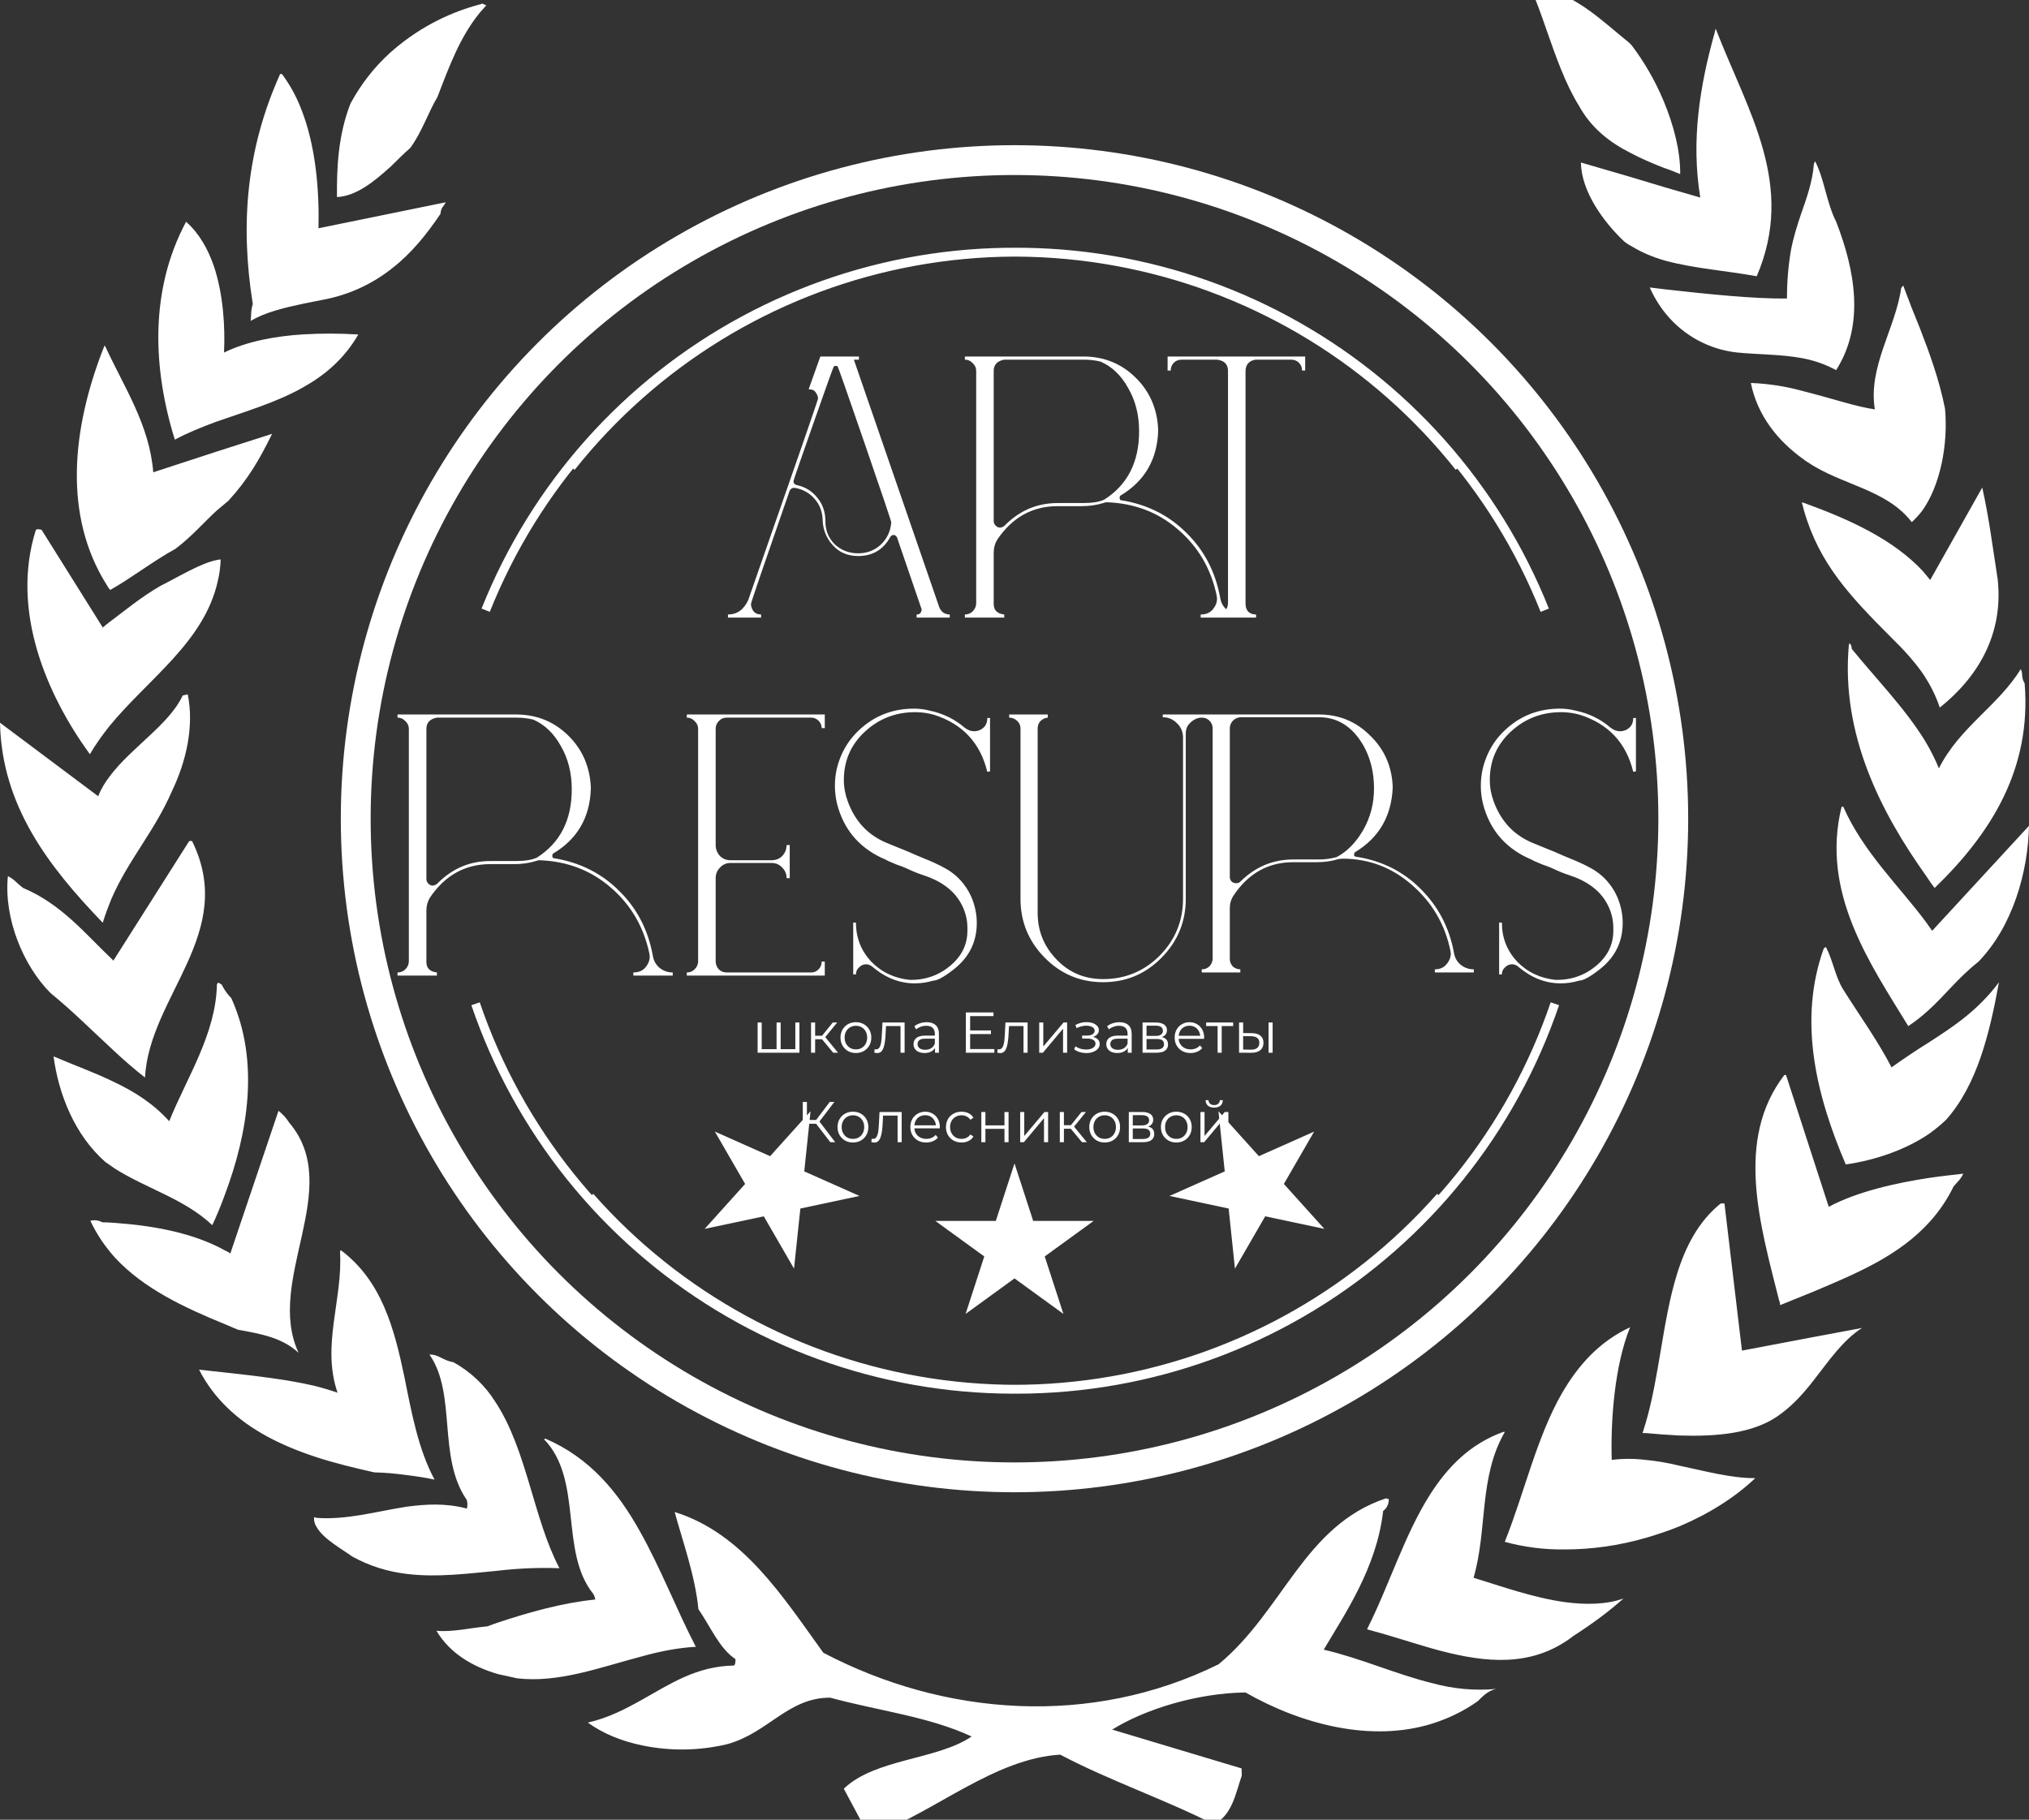 <?xml version="1.0" encoding="UTF-8"?> <svg xmlns="http://www.w3.org/2000/svg" width="68" height="61" viewBox="0 0 68 61" fill="none"><rect x="0" y="0" width="68" height="61" fill="#333333" stroke="none"/> <g clip-path="url(#clip0_4704_6775)"> <path d="M60.404 12.008C59.7 11.874 58.953 11.89 58.214 11.816C57.281 11.714 56.427 11.25 55.833 10.524C55.612 10.254 55.43 9.955 55.29 9.636L55.829 9.702C57.196 9.856 58.793 10.021 59.889 10.007C59.887 9.463 59.931 8.92 60.023 8.384C60.101 7.969 60.223 7.586 60.348 7.209C60.55 6.636 60.746 6.091 60.792 5.49L60.831 5.404C61.147 6.017 61.207 6.776 61.54 7.44C62.165 9.051 62.506 10.884 61.536 12.407C61.182 12.215 60.8 12.081 60.404 12.008ZM58.875 9.261C60.191 6.187 58.576 3.743 57.498 0.958L57.472 1.07C56.961 2.899 56.671 4.713 56.983 6.622L55.781 6.274L54.655 5.935L52.984 5.448C52.992 6.404 53.731 7.432 54.428 8.089C54.499 8.149 54.585 8.207 54.683 8.255C55.026 8.466 55.398 8.622 55.809 8.738C56.779 9.003 57.881 9.077 58.875 9.261ZM55.777 5.632C55.959 5.69 56.128 5.761 56.31 5.835C56.318 5.061 56.092 4.194 55.755 3.386C55.475 2.714 55.111 2.081 54.671 1.501C54.647 1.486 54.626 1.466 54.611 1.442C53.685 0.691 52.922 -0.072 51.822 -0.361C51.643 -0.405 51.462 -0.436 51.279 -0.453C51.479 0.004 51.661 0.509 51.838 1.026C52.146 1.905 52.467 2.821 52.914 3.54C53.332 4.298 53.946 4.773 54.647 5.127C54.998 5.316 55.388 5.48 55.777 5.632ZM64.417 17.126C65.032 16.272 65.295 14.88 65.185 13.697C64.99 12.72 64.668 11.842 64.347 11.012C64.15 10.535 63.962 10.054 63.784 9.57L63.716 9.656C63.534 10.988 62.598 12.299 62.834 13.722C62.243 13.645 61.355 13.343 60.424 13.11C59.855 12.952 59.269 12.86 58.678 12.838C58.895 13.924 59.582 14.786 60.452 15.403C60.497 15.44 60.545 15.473 60.596 15.501C61.716 16.26 63.225 16.399 64.071 17.503C64.197 17.387 64.313 17.261 64.417 17.126ZM66.299 32.244C67.455 31.058 67.968 29.231 68 27.682L64.756 31.201C64.694 31.116 64.632 31.034 64.567 30.936C63.676 29.726 62.44 28.564 61.776 27.043H61.72C61.011 29.916 62.666 32.291 63.954 34.397C64.191 34.24 64.411 34.064 64.598 33.895C65.197 33.358 65.612 32.785 66.299 32.244ZM67.854 22.909C67.725 22.695 67.808 22.584 67.722 22.43C66.974 23.654 65.676 24.374 64.98 25.756C64.847 25.432 64.688 25.118 64.505 24.818C63.84 23.738 62.858 22.735 62.059 21.751C62.059 21.62 61.985 21.56 61.985 21.56L61.963 21.62C61.69 24.622 63.041 27.239 64.552 29.361C64.638 29.489 64.734 29.637 64.838 29.766C66.732 27.936 68.088 25.77 67.854 22.909ZM66.95 19.416C66.778 18.306 66.657 17.342 66.433 16.343L64.688 19.444C64.605 19.339 64.52 19.235 64.433 19.134C63.455 18.092 62.019 17.422 60.458 16.858C60.434 16.86 60.416 16.847 60.384 16.833C60.416 16.93 60.434 17.028 60.462 17.124C60.975 18.905 62.011 19.995 63.383 21.37C63.798 21.775 64.169 22.181 64.475 22.626C64.692 22.963 64.88 23.322 65.01 23.72C66.273 22.71 67.154 21.276 66.95 19.416ZM16.08 0.425L16.297 0.18L16.166 0.12C16.14 0.132 16.118 0.134 16.08 0.148C14.961 0.444 13.928 1.002 13.067 1.775C12.54 2.254 12.101 2.817 11.744 3.474C11.333 4.538 11.285 5.592 11.293 6.606C11.931 6.574 12.518 6.107 13.107 5.572C13.319 5.364 13.525 5.155 13.75 4.959C14.143 4.422 14.345 3.781 14.662 3.248C15.074 2.176 15.419 1.238 16.08 0.425ZM3.444 21.035L1.393 17.759L1.262 17.737L1.202 17.761C0.339 20.5 1.591 23.328 3.012 25.283C3.204 24.953 3.426 24.648 3.663 24.346C4.963 22.759 6.837 21.528 7.296 19.492C7.354 19.252 7.386 19.012 7.396 18.757C7.36 18.757 7.322 18.757 7.288 18.769C6.757 18.859 5.951 19.354 5.364 19.647C4.691 20.041 4.2 20.458 3.625 20.887C3.565 20.939 3.501 20.985 3.444 21.035ZM3.292 26.692L0 24.227C0.056 27.023 1.649 29.068 3.444 30.932C3.529 30.651 3.625 30.399 3.729 30.142C4.296 28.83 5.18 27.866 5.757 26.532C6.25 25.51 6.508 24.334 6.292 23.276L6.122 23.314C5.685 24.273 4.41 25.049 3.685 26.013C3.525 26.219 3.384 26.45 3.292 26.692ZM7.508 11.818C7.548 10.958 7.484 9.884 7.176 8.945C6.975 8.355 6.679 7.824 6.236 7.434C5.009 9.73 5.118 12.351 5.859 14.738C6.294 14.505 6.763 14.317 7.234 14.142C8.219 13.794 9.269 13.493 10.181 12.972C10.9 12.565 11.536 12.028 12.009 11.213C11.393 11.174 10.777 11.173 10.161 11.209C9.235 11.267 8.294 11.437 7.508 11.818ZM10.674 7.652C10.704 6.38 10.584 4.857 10.075 3.607C9.917 3.205 9.706 2.826 9.448 2.48L9.388 2.482C8.258 4.995 8.043 7.512 8.472 10.189C8.394 10.455 8.43 10.564 8.398 10.758C8.887 10.471 9.502 10.321 10.151 10.183C10.444 10.119 10.746 10.069 11.043 10.003C11.812 9.828 12.531 9.481 13.147 8.989C13.782 8.496 14.295 7.863 14.762 7.169C14.782 6.937 14.868 6.937 14.938 6.78L13.127 7.151L10.674 7.652ZM7.242 15.144L5.136 15.832C5.011 14.236 4.154 12.976 3.515 11.584V11.573L3.473 11.658C2.427 14.327 2.084 17.28 3.605 19.653C3.629 19.698 3.658 19.739 3.693 19.777C4.378 19.394 5.136 18.805 5.879 18.398C6.43 17.982 6.823 17.519 7.264 17.114C7.392 17.004 7.528 16.893 7.658 16.783C8.316 16.064 8.702 15.393 9.119 14.543L7.242 15.144ZM3.028 40.923C3.25 41.396 3.533 41.802 3.861 42.167C4.821 43.197 6.166 43.83 7.576 44.405C7.709 44.467 7.843 44.516 7.973 44.574C8.779 44.718 9.464 44.848 10.007 45.349C8.869 42.907 11.56 39.823 9.688 37.627C9.593 37.477 9.473 37.345 9.334 37.236L9.306 37.318L7.719 42.019C7.666 41.979 7.609 41.947 7.548 41.921C6.504 41.342 5.206 41.091 3.847 40.993C3.705 40.985 3.571 40.973 3.426 40.973C3.305 40.905 3.162 40.887 3.028 40.923ZM14.627 54.667C15.068 55.41 15.822 55.869 16.705 56.123C16.914 56.166 17.12 56.214 17.329 56.26C18.727 56.424 20.126 55.887 21.5 55.528C22.1 55.36 22.719 55.236 23.32 55.204C22.671 53.951 22.142 52.571 21.452 51.344C20.711 50.01 19.765 48.864 18.274 48.224L18.236 48.249C19.553 49.615 18.737 52.018 19.889 53.438C19.948 53.548 19.948 53.619 19.948 53.619C18.863 53.729 17.767 54.033 16.679 54.394C16.577 54.434 16.457 54.468 16.347 54.516C15.714 54.577 15.161 54.715 14.627 54.667ZM65.223 37.536C66.263 36.362 66.677 34.655 66.994 32.926C66.285 33.877 65.465 34.416 64.614 34.962C64.207 35.216 63.802 35.49 63.393 35.779C62.912 34.855 62.337 34.066 61.792 33.2C61.5 32.745 61.444 32.226 61.193 31.744L61.125 31.786C60.247 34.216 60.877 36.737 61.858 39.033C62.82 38.901 63.858 38.548 64.652 38.007C64.848 37.867 65.042 37.709 65.223 37.536ZM7.59 46.014C7.278 45.978 6.961 45.948 6.671 45.912C6.917 46.397 7.238 46.816 7.606 47.176C8.4 47.952 9.432 48.461 10.584 48.84C11.201 49.044 11.868 49.204 12.546 49.357C12.908 49.365 13.259 49.397 13.596 49.443C13.924 49.483 14.237 49.529 14.563 49.599C14.02 48.585 13.796 47.373 13.557 46.175C13.211 44.523 12.794 42.935 11.419 41.905L11.395 41.967C11.494 43.552 10.766 45.097 11.313 46.686C11.063 46.599 10.809 46.524 10.552 46.459C9.628 46.241 8.58 46.125 7.59 46.014ZM0.264 29.373C0.124 30.788 0.779 32.375 1.699 33.294C2.431 33.889 3.114 34.575 3.783 35.192C4.14 35.525 4.494 35.837 4.859 36.12C5.009 33.377 7.957 31.279 6.436 28.191L6.342 28.193L3.797 32.206C3.783 32.184 3.773 32.168 3.747 32.148C2.857 31.303 2.06 30.307 0.775 29.766C0.565 29.61 0.457 29.453 0.264 29.373ZM3.797 36.258C3.17 35.953 2.485 35.707 1.795 35.412C1.964 36.689 2.509 38.057 3.535 38.955C3.639 39.029 3.733 39.087 3.827 39.159C4.915 39.853 6.16 40.173 7.115 41.069C7.27 40.74 7.402 40.416 7.528 40.071C8.314 37.985 8.71 35.579 7.753 33.461C7.631 33.337 7.529 33.196 7.448 33.042C7.448 33.03 7.436 33.006 7.42 33L7.314 32.936L7.27 32.998C7.236 34.665 6.264 36.114 5.671 37.584C5.122 36.977 4.48 36.579 3.797 36.258ZM10.524 50.864C10.517 50.978 10.547 51.092 10.61 51.188C10.842 51.595 11.464 51.928 11.806 52.178C12.405 52.507 13.012 52.687 13.638 52.761C14.642 52.885 15.669 52.749 16.671 52.655C17.361 52.573 18.055 52.544 18.749 52.569C17.872 50.902 17.661 48.601 16.605 47C16.256 46.441 15.77 45.981 15.193 45.662C14.84 45.608 14.708 45.399 14.393 45.407C15.315 46.726 14.652 48.848 15.643 50.28C15.671 50.375 15.672 50.475 15.648 50.571C14.956 50.383 14.279 50.419 13.616 50.509C12.614 50.665 11.626 50.956 10.612 50.882C10.574 50.864 10.548 50.864 10.524 50.864ZM60.758 43.305C62.219 42.69 63.652 42.093 64.68 40.949C64.986 40.608 65.255 40.221 65.475 39.767C65.666 39.552 65.712 39.524 65.798 39.344C65.459 39.384 65.075 39.422 64.664 39.484C63.554 39.652 62.253 39.939 61.289 40.454L60.702 38.647L59.857 36.036H59.801C58.135 38.204 58.989 41.057 59.618 43.566C59.66 43.676 59.66 43.75 59.66 43.75C60.015 43.604 60.398 43.452 60.758 43.305ZM21.517 56.977C20.965 57.286 20.4 57.584 19.701 57.744C20.212 58.117 20.855 58.374 21.537 58.512C22.47 58.704 23.434 58.69 24.362 58.47C25.736 58.101 26.41 56.901 27.826 56.909C29.425 57.348 31.123 57.538 32.563 58.211C31.401 58.999 29.335 58.947 28.279 59.961L28.987 61.283C29.011 61.353 29.185 61.389 29.363 61.459C31.343 60.724 33.343 58.947 35.533 58.819C37.16 59.68 39.051 60.325 40.681 61.155C41.294 60.854 41.414 60.107 41.616 59.524L41.612 59.281L37.274 57.979C38.412 57.273 40.156 56.755 41.741 56.734C43.626 57.811 45.962 58.414 47.998 57.779C48.533 57.61 49.044 57.368 49.531 57.023C49.768 56.777 49.92 56.666 50.144 56.616C49.421 56.682 48.692 56.615 47.992 56.42C46.782 56.123 45.612 55.59 44.364 55.3C45.039 54.146 46.137 52.577 46.355 50.651C46.417 50.604 46.467 50.543 46.499 50.473C46.532 50.403 46.547 50.326 46.544 50.248C46.502 50.248 46.486 50.248 46.458 50.224C43.702 51.14 43.019 53.985 40.841 55.789C36.559 57.903 31.65 57.534 27.592 55.402C26.241 53.531 24.901 51.398 22.611 50.685C22.849 51.573 23.302 52.825 23.406 53.941C23.837 54.571 24.109 55.256 24.648 55.616C24.648 55.703 24.648 55.785 24.602 55.831C23.34 55.853 22.462 56.448 21.517 56.977ZM59.666 47.407C60.109 47.086 60.466 46.68 60.79 46.261C61.305 45.604 61.752 44.934 62.404 44.516L60.776 44.82L58.38 45.275L57.793 40.34L57.666 40.344C56.935 40.931 56.496 41.768 56.206 42.7C55.717 44.265 55.615 46.157 55.14 47.746C55.104 47.84 55.086 47.938 55.048 48.038H55.144C55.484 48.07 55.867 48.1 56.268 48.12C57.45 48.158 58.779 48.08 59.666 47.407ZM52.407 51.94C53.326 51.944 54.266 51.811 55.17 51.549C55.553 51.435 55.929 51.31 56.292 51.162C57.264 50.751 58.143 50.2 58.827 49.549C58.031 49.557 57.156 49.315 56.274 49.13C55.903 49.038 55.526 48.974 55.146 48.938C54.77 48.892 54.391 48.892 54.016 48.938C53.974 47.607 54.114 45.76 54.631 44.492C53.597 44.976 52.898 45.76 52.359 46.684C51.503 48.162 51.092 50.034 50.431 51.685C51.052 51.857 51.729 51.947 52.407 51.94ZM47.972 55.254C49.503 55.685 51.064 55.931 52.439 55.045C52.535 54.983 52.631 54.921 52.717 54.849C53.35 54.442 53.875 54.057 54.41 53.585C53.819 53.793 53.124 53.799 52.427 53.703C51.397 53.559 50.333 53.182 49.385 52.889C49.858 51.268 49.553 49.519 50.435 47.998L50.375 48.002C49.257 48.409 48.507 49.184 47.912 50.124C47.059 51.475 46.546 53.17 45.814 54.617C46.514 54.801 47.241 55.043 47.972 55.254Z" fill="white"></path> <circle cx="34" cy="27.445" r="22.078" stroke="white"></circle> <path d="M52.11 33.648C50.67 37.883 47.785 41.477 43.962 43.8C40.139 46.123 35.621 47.026 31.198 46.353C26.776 45.68 22.731 43.473 19.772 40.118M19.143 15.657C21.926 12.154 25.852 9.742 30.234 8.842C34.616 7.943 39.175 8.613 43.112 10.737C47.05 12.86 50.115 16.3 51.771 20.456M15.938 33.648C17.378 37.883 20.262 41.477 24.085 43.8C27.908 46.123 32.427 47.026 36.849 46.353C41.272 45.68 45.316 43.473 48.275 40.118M48.904 15.657C46.122 12.154 42.196 9.742 37.814 8.843C33.432 7.943 28.873 8.613 24.935 10.737C20.998 12.86 17.933 16.3 16.277 20.456" stroke="white" stroke-width="0.297"></path> <path d="M31.83 20.703H30.719V20.599C30.78 20.599 30.824 20.581 30.85 20.546C30.876 20.503 30.889 20.464 30.889 20.429L30.066 18.025C30.04 17.964 30.001 17.934 29.949 17.934C29.896 17.934 29.857 17.96 29.831 18.012C29.596 18.43 29.239 18.639 28.76 18.639C28.368 18.639 28.059 18.487 27.832 18.182C27.667 17.964 27.58 17.716 27.571 17.438C27.563 17.15 27.471 16.911 27.297 16.719C27.123 16.519 26.901 16.397 26.631 16.353H26.605C26.544 16.353 26.496 16.388 26.461 16.458C25.599 18.94 25.168 20.202 25.168 20.246C25.168 20.324 25.194 20.403 25.246 20.481C25.307 20.559 25.394 20.599 25.507 20.599V20.703H24.397V20.599C24.702 20.599 24.928 20.438 25.076 20.115C26.635 15.657 27.415 13.405 27.415 13.362C27.415 13.292 27.388 13.223 27.336 13.153C27.293 13.083 27.214 13.049 27.101 13.049L27.493 11.951H28.786V12.056H28.616L31.477 20.35C31.503 20.42 31.547 20.481 31.608 20.533C31.677 20.577 31.751 20.599 31.83 20.599V20.703ZM28.76 18.548C29.056 18.548 29.309 18.452 29.518 18.26C29.727 18.06 29.844 17.812 29.87 17.516C29.87 17.472 29.574 16.593 28.982 14.877C28.39 13.153 28.085 12.287 28.068 12.278C28.05 12.269 28.033 12.265 28.015 12.265C27.998 12.265 27.976 12.269 27.95 12.278C27.933 12.287 27.702 12.927 27.258 14.198C26.814 15.461 26.592 16.105 26.592 16.131C26.592 16.201 26.631 16.244 26.709 16.262C26.988 16.323 27.214 16.462 27.388 16.68C27.571 16.898 27.663 17.163 27.663 17.477C27.663 17.782 27.767 18.038 27.976 18.247C28.194 18.448 28.455 18.548 28.76 18.548ZM41.559 20.703H40.24V20.599C40.414 20.599 40.549 20.542 40.645 20.429C40.74 20.316 40.788 20.194 40.788 20.063L40.775 19.959C40.584 19.062 40.153 18.326 39.482 17.751C38.82 17.176 38.028 16.872 37.105 16.837C37.07 16.837 37.039 16.841 37.013 16.85C36.996 16.858 36.983 16.863 36.974 16.863C36.748 16.932 36.508 16.967 36.255 16.967H35.446C34.601 16.967 33.926 17.342 33.421 18.091C33.343 18.221 33.303 18.365 33.303 18.522V20.246C33.303 20.455 33.421 20.573 33.656 20.599V20.703H32.337V20.599C32.441 20.599 32.528 20.564 32.598 20.494C32.676 20.416 32.716 20.324 32.716 20.22V12.435C32.716 12.33 32.676 12.243 32.598 12.173C32.528 12.095 32.441 12.056 32.337 12.056V11.951H36.308C36.996 11.951 37.579 12.186 38.058 12.657C38.537 13.127 38.79 13.715 38.816 14.42C38.79 15.395 38.367 16.127 37.549 16.615C37.531 16.632 37.523 16.658 37.523 16.693C37.523 16.71 37.527 16.728 37.536 16.745C37.544 16.763 37.562 16.771 37.588 16.771C38.45 16.911 39.177 17.276 39.769 17.869C40.361 18.452 40.736 19.175 40.893 20.037C40.919 20.202 40.993 20.337 41.115 20.442C41.245 20.546 41.393 20.599 41.559 20.599V20.703ZM33.512 17.686C33.565 17.686 33.617 17.664 33.669 17.62C34.166 17.115 34.758 16.863 35.446 16.863H36.308C36.612 16.863 36.848 16.824 37.013 16.745C37.788 16.249 38.176 15.487 38.176 14.459C38.176 13.911 38.054 13.427 37.81 13.009C37.575 12.583 37.266 12.287 36.883 12.121C36.708 12.078 36.517 12.056 36.308 12.056H33.656C33.421 12.099 33.303 12.226 33.303 12.435V17.464C33.303 17.525 33.325 17.577 33.369 17.62C33.412 17.664 33.46 17.686 33.512 17.686ZM42.096 20.703H40.777V20.599C40.881 20.599 40.968 20.564 41.038 20.494C41.116 20.416 41.155 20.324 41.155 20.22V12.435C41.155 12.208 41.029 12.082 40.777 12.056H39.601C39.496 12.056 39.409 12.091 39.34 12.16C39.27 12.23 39.235 12.317 39.235 12.421H39.131V11.951H43.742V12.421H43.637C43.637 12.317 43.602 12.23 43.533 12.16C43.463 12.091 43.376 12.056 43.272 12.056H42.096C41.991 12.065 41.904 12.104 41.835 12.173C41.774 12.243 41.743 12.33 41.743 12.435V20.246C41.743 20.35 41.774 20.438 41.835 20.507C41.904 20.568 41.991 20.599 42.096 20.599V20.703ZM22.546 32.703H21.226V32.599C21.4 32.599 21.535 32.542 21.631 32.429C21.727 32.316 21.775 32.194 21.775 32.063L21.762 31.959C21.57 31.062 21.139 30.326 20.469 29.751C19.807 29.176 19.014 28.872 18.091 28.837C18.056 28.837 18.026 28.841 18 28.85C17.982 28.858 17.969 28.863 17.961 28.863C17.734 28.932 17.495 28.967 17.242 28.967H16.432C15.588 28.967 14.913 29.342 14.408 30.091C14.329 30.221 14.29 30.365 14.29 30.522V32.246C14.29 32.455 14.408 32.572 14.643 32.599V32.703H13.323V32.599C13.428 32.599 13.515 32.564 13.585 32.494C13.663 32.416 13.702 32.324 13.702 32.22V24.435C13.702 24.33 13.663 24.243 13.585 24.173C13.515 24.095 13.428 24.056 13.323 24.056V23.951H17.294C17.982 23.951 18.566 24.186 19.045 24.657C19.524 25.127 19.776 25.715 19.802 26.42C19.776 27.395 19.354 28.127 18.535 28.615C18.518 28.632 18.509 28.658 18.509 28.693C18.509 28.71 18.514 28.728 18.522 28.745C18.531 28.763 18.548 28.771 18.575 28.771C19.437 28.911 20.164 29.276 20.756 29.869C21.348 30.452 21.723 31.175 21.879 32.037C21.905 32.202 21.98 32.337 22.101 32.442C22.232 32.546 22.38 32.599 22.546 32.599V32.703ZM14.499 29.686C14.551 29.686 14.604 29.664 14.656 29.62C15.152 29.115 15.744 28.863 16.432 28.863H17.294C17.599 28.863 17.834 28.824 18 28.745C18.775 28.249 19.162 27.487 19.162 26.459C19.162 25.911 19.04 25.427 18.797 25.009C18.561 24.583 18.252 24.287 17.869 24.121C17.695 24.078 17.503 24.056 17.294 24.056H14.643C14.408 24.099 14.29 24.226 14.29 24.435V29.464C14.29 29.525 14.312 29.577 14.355 29.62C14.399 29.664 14.447 29.686 14.499 29.686ZM27.642 32.703H23.018V32.599C23.123 32.599 23.21 32.564 23.279 32.494C23.358 32.416 23.397 32.324 23.397 32.22V24.435C23.397 24.33 23.358 24.243 23.279 24.173C23.21 24.095 23.123 24.056 23.018 24.056V23.951H27.642V24.408H27.538C27.538 24.313 27.503 24.23 27.433 24.16C27.364 24.091 27.281 24.056 27.185 24.056H24.364C24.25 24.056 24.159 24.095 24.089 24.173C24.02 24.243 23.985 24.33 23.985 24.435V28.327C23.985 28.466 24.033 28.588 24.128 28.693C24.224 28.789 24.342 28.837 24.481 28.837H25.853C26.001 28.837 26.123 28.789 26.218 28.693C26.314 28.588 26.362 28.466 26.362 28.327H26.467V29.438H26.362C26.362 29.298 26.314 29.181 26.218 29.085C26.123 28.98 26.001 28.928 25.853 28.928H24.481C24.342 28.928 24.224 28.98 24.128 29.085C24.033 29.181 23.985 29.298 23.985 29.438V32.22C23.985 32.324 24.02 32.416 24.089 32.494C24.159 32.564 24.25 32.599 24.364 32.599H27.185C27.281 32.599 27.364 32.564 27.433 32.494C27.503 32.425 27.538 32.337 27.538 32.233H27.642V32.703ZM30.659 32.964C30.154 32.964 29.683 32.782 29.248 32.416C29.178 32.355 29.104 32.324 29.026 32.324C28.939 32.324 28.86 32.359 28.791 32.429C28.721 32.49 28.686 32.568 28.686 32.664H28.595V30.927H28.686C28.686 31.432 28.856 31.867 29.196 32.233C29.544 32.59 29.975 32.795 30.489 32.847H30.541C30.933 32.847 31.29 32.747 31.612 32.546C32.152 32.198 32.422 31.75 32.422 31.201V31.11C32.422 30.805 32.344 30.517 32.187 30.247C31.943 29.829 31.525 29.525 30.933 29.333C30.767 29.281 30.576 29.202 30.358 29.098C30.254 29.054 30.149 29.015 30.045 28.98C29.949 28.937 29.857 28.898 29.77 28.863C29.692 28.819 29.609 28.78 29.522 28.745C28.765 28.379 28.277 27.787 28.059 26.969C28.007 26.76 27.981 26.551 27.981 26.342C27.981 26.168 27.998 25.993 28.033 25.819C28.164 25.236 28.451 24.757 28.895 24.382C29.383 23.964 29.962 23.755 30.632 23.755C30.807 23.755 30.981 23.777 31.155 23.821C31.608 23.916 32 24.108 32.331 24.395C32.435 24.474 32.54 24.513 32.644 24.513C32.766 24.513 32.87 24.474 32.958 24.395C33.045 24.317 33.088 24.208 33.088 24.069H33.18V25.858L33.088 25.871C32.853 24.905 32.261 24.269 31.312 23.964C31.103 23.903 30.889 23.873 30.672 23.873C30.018 23.873 29.457 24.091 28.987 24.526C28.516 24.961 28.281 25.501 28.281 26.146C28.281 26.39 28.325 26.629 28.412 26.864C28.656 27.535 29.095 28.001 29.731 28.262L30.149 28.432C30.349 28.51 30.545 28.593 30.737 28.68L30.985 28.784C31.212 28.872 31.429 28.972 31.638 29.085C31.987 29.268 32.261 29.533 32.461 29.882L32.553 30.064C32.675 30.352 32.736 30.644 32.736 30.94C32.736 31.575 32.479 32.093 31.965 32.494C31.643 32.747 31.412 32.873 31.273 32.873C31.072 32.934 30.868 32.964 30.659 32.964ZM36.97 32.925C36.204 32.925 35.551 32.651 35.011 32.102C34.471 31.554 34.201 30.896 34.201 30.13V24.422C34.201 24.317 34.162 24.23 34.084 24.16C34.005 24.091 33.918 24.056 33.822 24.056V23.951H35.115V24.056C35.02 24.064 34.937 24.104 34.867 24.173C34.806 24.243 34.776 24.326 34.776 24.422V30.6C34.776 31.183 34.972 31.689 35.364 32.115C35.79 32.586 36.326 32.821 36.97 32.821C37.711 32.821 38.342 32.559 38.864 32.037C39.387 31.506 39.648 30.87 39.648 30.13V24.722C39.648 24.53 39.578 24.369 39.439 24.239C39.309 24.108 39.152 24.043 38.969 24.043V23.951H44.207C44.877 23.951 45.448 24.186 45.918 24.657C46.397 25.118 46.65 25.693 46.676 26.381C46.641 27.348 46.223 28.075 45.422 28.562C45.396 28.58 45.383 28.602 45.383 28.628C45.383 28.636 45.383 28.654 45.383 28.68C45.383 28.697 45.404 28.71 45.448 28.719C46.301 28.85 47.02 29.207 47.603 29.79C48.195 30.374 48.57 31.088 48.727 31.932C48.753 32.098 48.827 32.233 48.949 32.337C49.079 32.442 49.227 32.494 49.393 32.494V32.599H48.087V32.494C48.252 32.494 48.383 32.438 48.478 32.324C48.574 32.211 48.622 32.089 48.622 31.959L48.609 31.867C48.426 30.988 47.999 30.256 47.329 29.673C46.658 29.081 45.879 28.784 44.991 28.784L44.86 28.797C44.634 28.867 44.394 28.902 44.142 28.902H43.345C42.509 28.902 41.843 29.272 41.346 30.012C41.259 30.143 41.216 30.287 41.216 30.443V32.154C41.216 32.242 41.251 32.324 41.32 32.403C41.398 32.464 41.481 32.494 41.568 32.494V32.599H40.275V32.494C40.38 32.494 40.467 32.459 40.536 32.39C40.606 32.311 40.641 32.224 40.641 32.128V24.422C40.641 24.317 40.606 24.23 40.536 24.16C40.467 24.091 40.38 24.056 40.275 24.056C40.145 24.056 40.023 24.108 39.909 24.212C39.796 24.308 39.74 24.43 39.74 24.578V30.13C39.74 30.896 39.47 31.554 38.93 32.102C38.39 32.651 37.737 32.925 36.97 32.925ZM41.425 29.607C41.494 29.607 41.547 29.585 41.581 29.542C42.078 29.054 42.666 28.811 43.345 28.811H44.207C44.407 28.811 44.603 28.784 44.795 28.732C45.143 28.549 45.439 28.249 45.683 27.831C45.927 27.404 46.049 26.938 46.049 26.433C46.049 25.893 45.931 25.414 45.696 24.996C45.33 24.36 44.834 24.043 44.207 24.043H41.568C41.464 24.051 41.377 24.095 41.307 24.173C41.246 24.243 41.216 24.326 41.216 24.422V29.398C41.216 29.459 41.237 29.512 41.281 29.555C41.325 29.59 41.372 29.607 41.425 29.607ZM52.306 32.964C51.801 32.964 51.331 32.782 50.895 32.416C50.826 32.355 50.752 32.324 50.673 32.324C50.586 32.324 50.508 32.359 50.438 32.429C50.368 32.49 50.334 32.568 50.334 32.664H50.242V30.927H50.334C50.334 31.432 50.504 31.867 50.843 32.233C51.191 32.59 51.623 32.795 52.136 32.847H52.188C52.58 32.847 52.937 32.747 53.26 32.546C53.8 32.198 54.069 31.75 54.069 31.201V31.11C54.069 30.805 53.991 30.517 53.834 30.247C53.591 29.829 53.173 29.525 52.58 29.333C52.415 29.281 52.223 29.202 52.006 29.098C51.901 29.054 51.797 29.015 51.692 28.98C51.596 28.937 51.505 28.898 51.418 28.863C51.34 28.819 51.257 28.78 51.17 28.745C50.412 28.379 49.924 27.787 49.707 26.969C49.654 26.76 49.628 26.551 49.628 26.342C49.628 26.168 49.646 25.993 49.681 25.819C49.811 25.236 50.099 24.757 50.543 24.382C51.03 23.964 51.609 23.755 52.28 23.755C52.454 23.755 52.628 23.777 52.803 23.821C53.255 23.916 53.647 24.108 53.978 24.395C54.083 24.474 54.187 24.513 54.292 24.513C54.413 24.513 54.518 24.474 54.605 24.395C54.692 24.317 54.736 24.208 54.736 24.069H54.827V25.858L54.736 25.871C54.501 24.905 53.908 24.269 52.959 23.964C52.75 23.903 52.537 23.873 52.319 23.873C51.666 23.873 51.104 24.091 50.634 24.526C50.164 24.961 49.929 25.501 49.929 26.146C49.929 26.39 49.972 26.629 50.059 26.864C50.303 27.535 50.743 28.001 51.379 28.262L51.797 28.432C51.997 28.51 52.193 28.593 52.385 28.68L52.633 28.784C52.859 28.872 53.077 28.972 53.286 29.085C53.634 29.268 53.908 29.533 54.109 29.882L54.2 30.064C54.322 30.352 54.383 30.644 54.383 30.94C54.383 31.575 54.126 32.093 53.612 32.494C53.29 32.747 53.059 32.873 52.92 32.873C52.72 32.934 52.515 32.964 52.306 32.964Z" fill="white"></path> <path d="M26.057 35.169L26.026 35.206V34.276H26.163V35.206L26.126 35.169H26.692L26.655 35.206V34.276H26.792V35.289H25.391V34.276H25.528V35.206L25.493 35.169H26.057ZM27.924 35.289L27.507 34.787L27.621 34.72L28.086 35.289H27.924ZM27.181 35.289V34.276H27.318V35.289H27.181ZM27.276 34.837V34.72H27.602V34.837H27.276ZM27.633 34.797L27.505 34.778L27.909 34.276H28.057L27.633 34.797ZM28.683 35.299C28.586 35.299 28.497 35.277 28.419 35.233C28.342 35.188 28.281 35.127 28.236 35.05C28.191 34.971 28.168 34.882 28.168 34.782C28.168 34.68 28.191 34.59 28.236 34.513C28.281 34.436 28.342 34.376 28.419 34.332C28.496 34.288 28.584 34.266 28.683 34.266C28.784 34.266 28.872 34.288 28.95 34.332C29.028 34.376 29.089 34.436 29.133 34.513C29.178 34.59 29.201 34.68 29.201 34.782C29.201 34.882 29.178 34.971 29.133 35.05C29.089 35.127 29.028 35.188 28.95 35.233C28.871 35.277 28.782 35.299 28.683 35.299ZM28.683 35.177C28.757 35.177 28.822 35.161 28.878 35.129C28.935 35.096 28.979 35.049 29.012 34.99C29.045 34.929 29.062 34.86 29.062 34.782C29.062 34.702 29.045 34.632 29.012 34.573C28.979 34.514 28.935 34.468 28.878 34.436C28.822 34.403 28.757 34.386 28.685 34.386C28.613 34.386 28.549 34.403 28.492 34.436C28.436 34.468 28.391 34.514 28.357 34.573C28.324 34.632 28.307 34.702 28.307 34.782C28.307 34.86 28.324 34.929 28.357 34.99C28.391 35.049 28.436 35.096 28.492 35.129C28.549 35.161 28.613 35.177 28.683 35.177ZM29.302 35.287L29.312 35.169C29.321 35.171 29.329 35.173 29.337 35.175C29.346 35.176 29.354 35.177 29.36 35.177C29.402 35.177 29.434 35.162 29.459 35.131C29.485 35.1 29.504 35.059 29.517 35.007C29.53 34.956 29.539 34.898 29.544 34.834C29.549 34.768 29.553 34.702 29.557 34.637L29.575 34.276H30.317V35.289H30.18V34.355L30.215 34.396H29.663L29.696 34.353L29.681 34.647C29.677 34.734 29.67 34.818 29.66 34.897C29.651 34.977 29.636 35.047 29.615 35.108C29.596 35.168 29.569 35.216 29.534 35.251C29.499 35.284 29.455 35.301 29.401 35.301C29.386 35.301 29.369 35.299 29.353 35.297C29.337 35.294 29.32 35.291 29.302 35.287ZM31.336 35.289V35.065L31.33 35.029V34.654C31.33 34.568 31.306 34.502 31.257 34.455C31.209 34.409 31.138 34.386 31.043 34.386C30.977 34.386 30.915 34.397 30.856 34.419C30.796 34.441 30.746 34.47 30.705 34.506L30.643 34.403C30.695 34.36 30.756 34.326 30.829 34.303C30.901 34.279 30.977 34.266 31.056 34.266C31.188 34.266 31.288 34.299 31.359 34.365C31.431 34.429 31.467 34.528 31.467 34.66V35.289H31.336ZM30.987 35.299C30.911 35.299 30.845 35.286 30.788 35.262C30.733 35.236 30.69 35.202 30.661 35.158C30.631 35.113 30.616 35.061 30.616 35.004C30.616 34.951 30.628 34.903 30.653 34.861C30.679 34.817 30.72 34.782 30.776 34.757C30.834 34.73 30.912 34.716 31.008 34.716H31.357V34.818H31.012C30.914 34.818 30.846 34.836 30.807 34.87C30.77 34.905 30.751 34.948 30.751 35C30.751 35.057 30.774 35.104 30.819 35.139C30.864 35.173 30.927 35.191 31.008 35.191C31.085 35.191 31.151 35.173 31.207 35.139C31.263 35.102 31.305 35.051 31.33 34.984L31.361 35.079C31.335 35.146 31.29 35.199 31.226 35.239C31.163 35.279 31.083 35.299 30.987 35.299ZM32.497 34.542H33.211V34.664H32.497V34.542ZM32.513 35.166H33.325V35.289H32.37V33.938H33.296V34.062H32.513V35.166ZM33.424 35.287L33.434 35.169C33.443 35.171 33.451 35.173 33.459 35.175C33.468 35.176 33.475 35.177 33.482 35.177C33.523 35.177 33.556 35.162 33.58 35.131C33.606 35.1 33.625 35.059 33.638 35.007C33.651 34.956 33.66 34.898 33.665 34.834C33.67 34.768 33.675 34.702 33.678 34.637L33.696 34.276H34.439V35.289H34.302V34.355L34.337 34.396H33.785L33.818 34.353L33.802 34.647C33.798 34.734 33.791 34.818 33.781 34.897C33.772 34.977 33.757 35.047 33.736 35.108C33.717 35.168 33.69 35.216 33.655 35.251C33.621 35.284 33.576 35.301 33.522 35.301C33.507 35.301 33.491 35.299 33.474 35.297C33.459 35.294 33.442 35.291 33.424 35.287ZM34.828 35.289V34.276H34.965V35.081L35.643 34.276H35.764V35.289H35.627V34.483L34.952 35.289H34.828ZM36.408 35.301C36.335 35.301 36.262 35.29 36.19 35.27C36.118 35.249 36.054 35.218 35.999 35.175L36.044 35.073C36.092 35.109 36.149 35.137 36.213 35.156C36.278 35.174 36.341 35.183 36.404 35.183C36.467 35.182 36.522 35.173 36.568 35.156C36.615 35.139 36.651 35.116 36.676 35.086C36.702 35.057 36.715 35.023 36.715 34.986C36.715 34.932 36.691 34.89 36.642 34.861C36.593 34.83 36.526 34.814 36.441 34.814H36.267V34.714H36.431C36.481 34.714 36.526 34.708 36.565 34.695C36.603 34.682 36.633 34.663 36.653 34.639C36.675 34.614 36.686 34.585 36.686 34.552C36.686 34.516 36.673 34.485 36.648 34.459C36.623 34.434 36.589 34.414 36.545 34.401C36.502 34.389 36.452 34.382 36.397 34.382C36.346 34.383 36.294 34.391 36.24 34.405C36.186 34.418 36.133 34.438 36.08 34.465L36.042 34.359C36.101 34.328 36.159 34.305 36.217 34.289C36.276 34.273 36.336 34.264 36.395 34.264C36.476 34.262 36.548 34.272 36.613 34.293C36.678 34.315 36.73 34.347 36.769 34.388C36.808 34.428 36.827 34.476 36.827 34.533C36.827 34.583 36.812 34.627 36.781 34.664C36.75 34.701 36.709 34.73 36.657 34.751C36.606 34.771 36.547 34.782 36.481 34.782L36.487 34.745C36.603 34.745 36.693 34.767 36.758 34.812C36.823 34.858 36.856 34.919 36.856 34.996C36.856 35.056 36.836 35.11 36.796 35.156C36.756 35.201 36.702 35.236 36.634 35.262C36.567 35.288 36.492 35.301 36.408 35.301ZM37.796 35.289V35.065L37.79 35.029V34.654C37.79 34.568 37.766 34.502 37.717 34.455C37.669 34.409 37.598 34.386 37.503 34.386C37.437 34.386 37.375 34.397 37.316 34.419C37.256 34.441 37.206 34.47 37.165 34.506L37.103 34.403C37.155 34.36 37.217 34.326 37.288 34.303C37.361 34.279 37.436 34.266 37.516 34.266C37.647 34.266 37.748 34.299 37.819 34.365C37.891 34.429 37.927 34.528 37.927 34.66V35.289H37.796ZM37.447 35.299C37.371 35.299 37.305 35.286 37.248 35.262C37.193 35.236 37.15 35.202 37.121 35.158C37.091 35.113 37.076 35.061 37.076 35.004C37.076 34.951 37.089 34.903 37.113 34.861C37.139 34.817 37.18 34.782 37.236 34.757C37.294 34.73 37.371 34.716 37.468 34.716H37.817V34.818H37.472C37.374 34.818 37.306 34.836 37.267 34.87C37.23 34.905 37.211 34.948 37.211 35C37.211 35.057 37.234 35.104 37.279 35.139C37.324 35.173 37.387 35.191 37.468 35.191C37.545 35.191 37.611 35.173 37.667 35.139C37.723 35.102 37.764 35.051 37.79 34.984L37.821 35.079C37.795 35.146 37.75 35.199 37.686 35.239C37.623 35.279 37.543 35.299 37.447 35.299ZM38.292 35.289V34.276H38.74C38.854 34.276 38.944 34.298 39.01 34.342C39.077 34.385 39.11 34.45 39.11 34.535C39.11 34.617 39.079 34.681 39.016 34.726C38.953 34.769 38.87 34.791 38.767 34.791L38.794 34.751C38.915 34.751 39.003 34.773 39.06 34.818C39.117 34.863 39.145 34.928 39.145 35.013C39.145 35.101 39.113 35.169 39.048 35.218C38.985 35.265 38.887 35.289 38.753 35.289H38.292ZM38.425 35.181H38.747C38.834 35.181 38.898 35.167 38.942 35.141C38.987 35.112 39.01 35.067 39.01 35.005C39.01 34.944 38.99 34.899 38.95 34.87C38.91 34.842 38.847 34.828 38.761 34.828H38.425V35.181ZM38.425 34.726H38.73C38.809 34.726 38.868 34.711 38.91 34.681C38.952 34.652 38.973 34.608 38.973 34.552C38.973 34.495 38.952 34.453 38.91 34.425C38.868 34.396 38.809 34.382 38.73 34.382H38.425V34.726ZM39.9 35.299C39.795 35.299 39.702 35.277 39.622 35.233C39.542 35.188 39.48 35.127 39.435 35.05C39.39 34.971 39.368 34.882 39.368 34.782C39.368 34.681 39.389 34.592 39.431 34.515C39.475 34.438 39.534 34.378 39.609 34.334C39.685 34.289 39.77 34.266 39.864 34.266C39.959 34.266 40.043 34.288 40.116 34.332C40.191 34.374 40.249 34.435 40.292 34.513C40.334 34.59 40.356 34.68 40.356 34.782C40.356 34.788 40.355 34.795 40.354 34.803C40.354 34.809 40.354 34.816 40.354 34.824H39.472V34.722H40.28L40.226 34.762C40.226 34.689 40.21 34.624 40.178 34.567C40.147 34.51 40.105 34.464 40.051 34.432C39.997 34.4 39.934 34.384 39.864 34.384C39.794 34.384 39.732 34.4 39.676 34.432C39.621 34.464 39.578 34.51 39.547 34.567C39.516 34.625 39.501 34.691 39.501 34.766V34.787C39.501 34.864 39.517 34.933 39.551 34.992C39.586 35.05 39.633 35.096 39.694 35.129C39.755 35.161 39.825 35.177 39.904 35.177C39.966 35.177 40.023 35.166 40.076 35.144C40.13 35.123 40.176 35.089 40.215 35.044L40.292 35.133C40.247 35.187 40.19 35.228 40.122 35.256C40.055 35.285 39.981 35.299 39.9 35.299ZM40.807 35.289V34.359L40.841 34.396H40.423V34.276H41.328V34.396H40.909L40.944 34.359V35.289H40.807ZM42.514 35.289V34.276H42.651V35.289H42.514ZM41.952 34.633C42.08 34.634 42.177 34.663 42.243 34.718C42.31 34.773 42.344 34.853 42.344 34.957C42.344 35.065 42.308 35.148 42.236 35.206C42.164 35.264 42.061 35.292 41.927 35.291L41.526 35.289V34.276H41.663V34.629L41.952 34.633ZM41.917 35.187C42.013 35.188 42.084 35.169 42.132 35.131C42.181 35.091 42.205 35.033 42.205 34.957C42.205 34.881 42.181 34.826 42.133 34.791C42.086 34.755 42.014 34.736 41.917 34.735L41.663 34.731V35.183L41.917 35.187ZM27.828 38.289L27.309 37.616L27.425 37.546L27.992 38.289H27.828ZM26.904 38.289V36.938H27.043V38.289H26.904ZM27 37.67V37.544H27.423V37.67H27ZM27.437 37.629L27.305 37.606L27.809 36.938H27.963L27.437 37.629ZM28.584 38.299C28.487 38.299 28.399 38.277 28.32 38.233C28.243 38.188 28.182 38.127 28.137 38.05C28.092 37.971 28.069 37.882 28.069 37.782C28.069 37.68 28.092 37.59 28.137 37.513C28.182 37.436 28.243 37.376 28.32 37.332C28.397 37.288 28.485 37.266 28.584 37.266C28.685 37.266 28.774 37.288 28.851 37.332C28.929 37.376 28.99 37.436 29.034 37.513C29.079 37.59 29.102 37.68 29.102 37.782C29.102 37.882 29.079 37.971 29.034 38.05C28.99 38.127 28.929 38.188 28.851 38.233C28.772 38.277 28.684 38.299 28.584 38.299ZM28.584 38.177C28.658 38.177 28.723 38.161 28.779 38.129C28.836 38.096 28.88 38.049 28.913 37.99C28.946 37.929 28.963 37.86 28.963 37.782C28.963 37.702 28.946 37.632 28.913 37.573C28.88 37.514 28.836 37.468 28.779 37.436C28.723 37.403 28.659 37.386 28.586 37.386C28.514 37.386 28.45 37.403 28.393 37.436C28.337 37.468 28.292 37.514 28.258 37.573C28.225 37.632 28.208 37.702 28.208 37.782C28.208 37.86 28.225 37.929 28.258 37.99C28.292 38.049 28.337 38.096 28.393 38.129C28.45 38.161 28.514 38.177 28.584 38.177ZM29.204 38.287L29.213 38.169C29.222 38.171 29.231 38.173 29.238 38.175C29.247 38.176 29.255 38.177 29.262 38.177C29.303 38.177 29.335 38.162 29.36 38.131C29.386 38.1 29.405 38.059 29.418 38.007C29.431 37.956 29.44 37.898 29.445 37.834C29.45 37.768 29.454 37.702 29.458 37.637L29.476 37.276H30.219V38.289H30.082V37.355L30.116 37.396H29.564L29.597 37.353L29.582 37.647C29.578 37.734 29.571 37.818 29.561 37.897C29.552 37.977 29.537 38.047 29.516 38.108C29.497 38.168 29.47 38.216 29.435 38.251C29.4 38.284 29.356 38.301 29.302 38.301C29.287 38.301 29.27 38.299 29.254 38.297C29.238 38.294 29.222 38.291 29.204 38.287ZM31.042 38.299C30.937 38.299 30.844 38.277 30.764 38.233C30.685 38.188 30.622 38.127 30.577 38.05C30.532 37.971 30.51 37.882 30.51 37.782C30.51 37.681 30.531 37.592 30.573 37.515C30.617 37.438 30.676 37.378 30.751 37.334C30.827 37.289 30.912 37.266 31.006 37.266C31.101 37.266 31.185 37.288 31.258 37.332C31.333 37.374 31.392 37.435 31.434 37.513C31.476 37.59 31.498 37.68 31.498 37.782C31.498 37.788 31.497 37.795 31.496 37.803C31.496 37.809 31.496 37.816 31.496 37.824H30.614V37.722H31.422L31.368 37.762C31.368 37.689 31.352 37.624 31.32 37.567C31.289 37.51 31.247 37.464 31.193 37.432C31.139 37.4 31.076 37.384 31.006 37.384C30.936 37.384 30.874 37.4 30.818 37.432C30.763 37.464 30.72 37.51 30.689 37.567C30.658 37.625 30.643 37.691 30.643 37.766V37.787C30.643 37.864 30.66 37.933 30.693 37.992C30.728 38.05 30.775 38.096 30.836 38.129C30.898 38.161 30.968 38.177 31.046 38.177C31.108 38.177 31.165 38.166 31.218 38.144C31.272 38.123 31.318 38.089 31.357 38.044L31.434 38.133C31.389 38.187 31.332 38.228 31.264 38.256C31.197 38.285 31.123 38.299 31.042 38.299ZM32.225 38.299C32.125 38.299 32.035 38.277 31.955 38.233C31.877 38.188 31.815 38.127 31.77 38.05C31.725 37.971 31.703 37.882 31.703 37.782C31.703 37.68 31.725 37.59 31.77 37.513C31.815 37.436 31.877 37.376 31.955 37.332C32.035 37.288 32.125 37.266 32.225 37.266C32.312 37.266 32.389 37.283 32.459 37.316C32.528 37.35 32.583 37.4 32.623 37.467L32.521 37.536C32.486 37.485 32.443 37.447 32.391 37.423C32.34 37.398 32.284 37.386 32.224 37.386C32.151 37.386 32.087 37.403 32.029 37.436C31.971 37.468 31.925 37.514 31.892 37.573C31.858 37.632 31.841 37.702 31.841 37.782C31.841 37.861 31.858 37.931 31.892 37.99C31.925 38.049 31.971 38.096 32.029 38.129C32.087 38.161 32.151 38.177 32.224 38.177C32.284 38.177 32.34 38.165 32.391 38.141C32.443 38.116 32.486 38.079 32.521 38.029L32.623 38.098C32.583 38.164 32.528 38.214 32.459 38.248C32.389 38.282 32.312 38.299 32.225 38.299ZM32.888 38.289V37.276H33.025V37.724H33.664V37.276H33.801V38.289H33.664V37.841H33.025V38.289H32.888ZM34.19 38.289V37.276H34.327V38.081L35.005 37.276H35.126V38.289H34.989V37.483L34.314 38.289H34.19ZM36.262 38.289L35.845 37.787L35.959 37.72L36.424 38.289H36.262ZM35.519 38.289V37.276H35.656V38.289H35.519ZM35.614 37.837V37.72H35.94V37.837H35.614ZM35.971 37.797L35.843 37.778L36.246 37.276H36.395L35.971 37.797ZM37.021 38.299C36.923 38.299 36.835 38.277 36.757 38.233C36.68 38.188 36.619 38.127 36.574 38.05C36.529 37.971 36.506 37.882 36.506 37.782C36.506 37.68 36.529 37.59 36.574 37.513C36.619 37.436 36.68 37.376 36.757 37.332C36.834 37.288 36.922 37.266 37.021 37.266C37.122 37.266 37.21 37.288 37.288 37.332C37.366 37.376 37.427 37.436 37.471 37.513C37.516 37.59 37.538 37.68 37.538 37.782C37.538 37.882 37.516 37.971 37.471 38.05C37.427 38.127 37.366 38.188 37.288 38.233C37.209 38.277 37.12 38.299 37.021 38.299ZM37.021 38.177C37.095 38.177 37.16 38.161 37.216 38.129C37.273 38.096 37.317 38.049 37.349 37.99C37.383 37.929 37.4 37.86 37.4 37.782C37.4 37.702 37.383 37.632 37.349 37.573C37.317 37.514 37.273 37.468 37.216 37.436C37.16 37.403 37.095 37.386 37.023 37.386C36.951 37.386 36.887 37.403 36.83 37.436C36.774 37.468 36.729 37.514 36.695 37.573C36.662 37.632 36.645 37.702 36.645 37.782C36.645 37.86 36.662 37.929 36.695 37.99C36.729 38.049 36.774 38.096 36.83 38.129C36.887 38.161 36.95 38.177 37.021 38.177ZM37.831 38.289V37.276H38.279C38.393 37.276 38.483 37.298 38.549 37.342C38.616 37.385 38.649 37.45 38.649 37.535C38.649 37.617 38.618 37.681 38.555 37.726C38.492 37.769 38.409 37.791 38.306 37.791L38.333 37.751C38.454 37.751 38.543 37.773 38.599 37.818C38.656 37.863 38.684 37.928 38.684 38.013C38.684 38.101 38.652 38.169 38.588 38.218C38.525 38.265 38.426 38.289 38.292 38.289H37.831ZM37.964 38.181H38.287C38.373 38.181 38.438 38.167 38.481 38.141C38.526 38.112 38.549 38.067 38.549 38.005C38.549 37.944 38.529 37.899 38.489 37.87C38.449 37.842 38.386 37.828 38.3 37.828H37.964V38.181ZM37.964 37.726H38.269C38.348 37.726 38.407 37.711 38.449 37.681C38.491 37.652 38.512 37.608 38.512 37.552C38.512 37.495 38.491 37.453 38.449 37.425C38.407 37.396 38.348 37.382 38.269 37.382H37.964V37.726ZM39.422 38.299C39.324 38.299 39.236 38.277 39.158 38.233C39.081 38.188 39.019 38.127 38.974 38.05C38.929 37.971 38.907 37.882 38.907 37.782C38.907 37.68 38.929 37.59 38.974 37.513C39.019 37.436 39.081 37.376 39.158 37.332C39.235 37.288 39.323 37.266 39.422 37.266C39.522 37.266 39.611 37.288 39.688 37.332C39.767 37.376 39.828 37.436 39.872 37.513C39.917 37.59 39.939 37.68 39.939 37.782C39.939 37.882 39.917 37.971 39.872 38.05C39.828 38.127 39.767 38.188 39.688 38.233C39.61 38.277 39.521 38.299 39.422 38.299ZM39.422 38.177C39.495 38.177 39.56 38.161 39.617 38.129C39.673 38.096 39.718 38.049 39.75 37.99C39.783 37.929 39.8 37.86 39.8 37.782C39.8 37.702 39.783 37.632 39.75 37.573C39.718 37.514 39.673 37.468 39.617 37.436C39.56 37.403 39.496 37.386 39.424 37.386C39.352 37.386 39.288 37.403 39.231 37.436C39.174 37.468 39.129 37.514 39.096 37.573C39.062 37.632 39.046 37.702 39.046 37.782C39.046 37.86 39.062 37.929 39.096 37.99C39.129 38.049 39.174 38.096 39.231 38.129C39.288 38.161 39.351 38.177 39.422 38.177ZM40.232 38.289V37.276H40.369V38.081L41.046 37.276H41.168V38.289H41.031V37.483L40.355 38.289H40.232ZM40.691 37.129C40.606 37.129 40.538 37.108 40.485 37.066C40.433 37.022 40.406 36.959 40.404 36.879H40.502C40.504 36.93 40.522 36.97 40.556 37C40.591 37.03 40.636 37.044 40.691 37.044C40.747 37.044 40.792 37.03 40.826 37C40.862 36.97 40.881 36.93 40.882 36.879H40.981C40.979 36.959 40.952 37.022 40.9 37.066C40.847 37.108 40.778 37.129 40.691 37.129Z" fill="white"></path> <path d="M34 39L34.626 40.927H36.653L35.013 42.118L35.639 44.045L34 42.854L32.361 44.045L32.987 42.118L31.347 40.927H33.374L34 39Z" fill="white"></path> <path d="M40.835 37.251L41.046 39.267L39.195 40.09L41.177 40.512L41.388 42.527L42.402 40.773L44.384 41.194L43.028 39.688L44.042 37.933L42.19 38.757L40.835 37.251Z" fill="white"></path> <path d="M27.165 37.251L26.954 39.267L28.805 40.09L26.823 40.512L26.611 42.527L25.598 40.773L23.616 41.194L24.972 39.688L23.958 37.933L25.81 38.757L27.165 37.251Z" fill="white"></path> </g> <defs> <clipPath id="clip0_4704_6775"> <rect width="68" height="61" fill="white"></rect> </clipPath> </defs> </svg> 